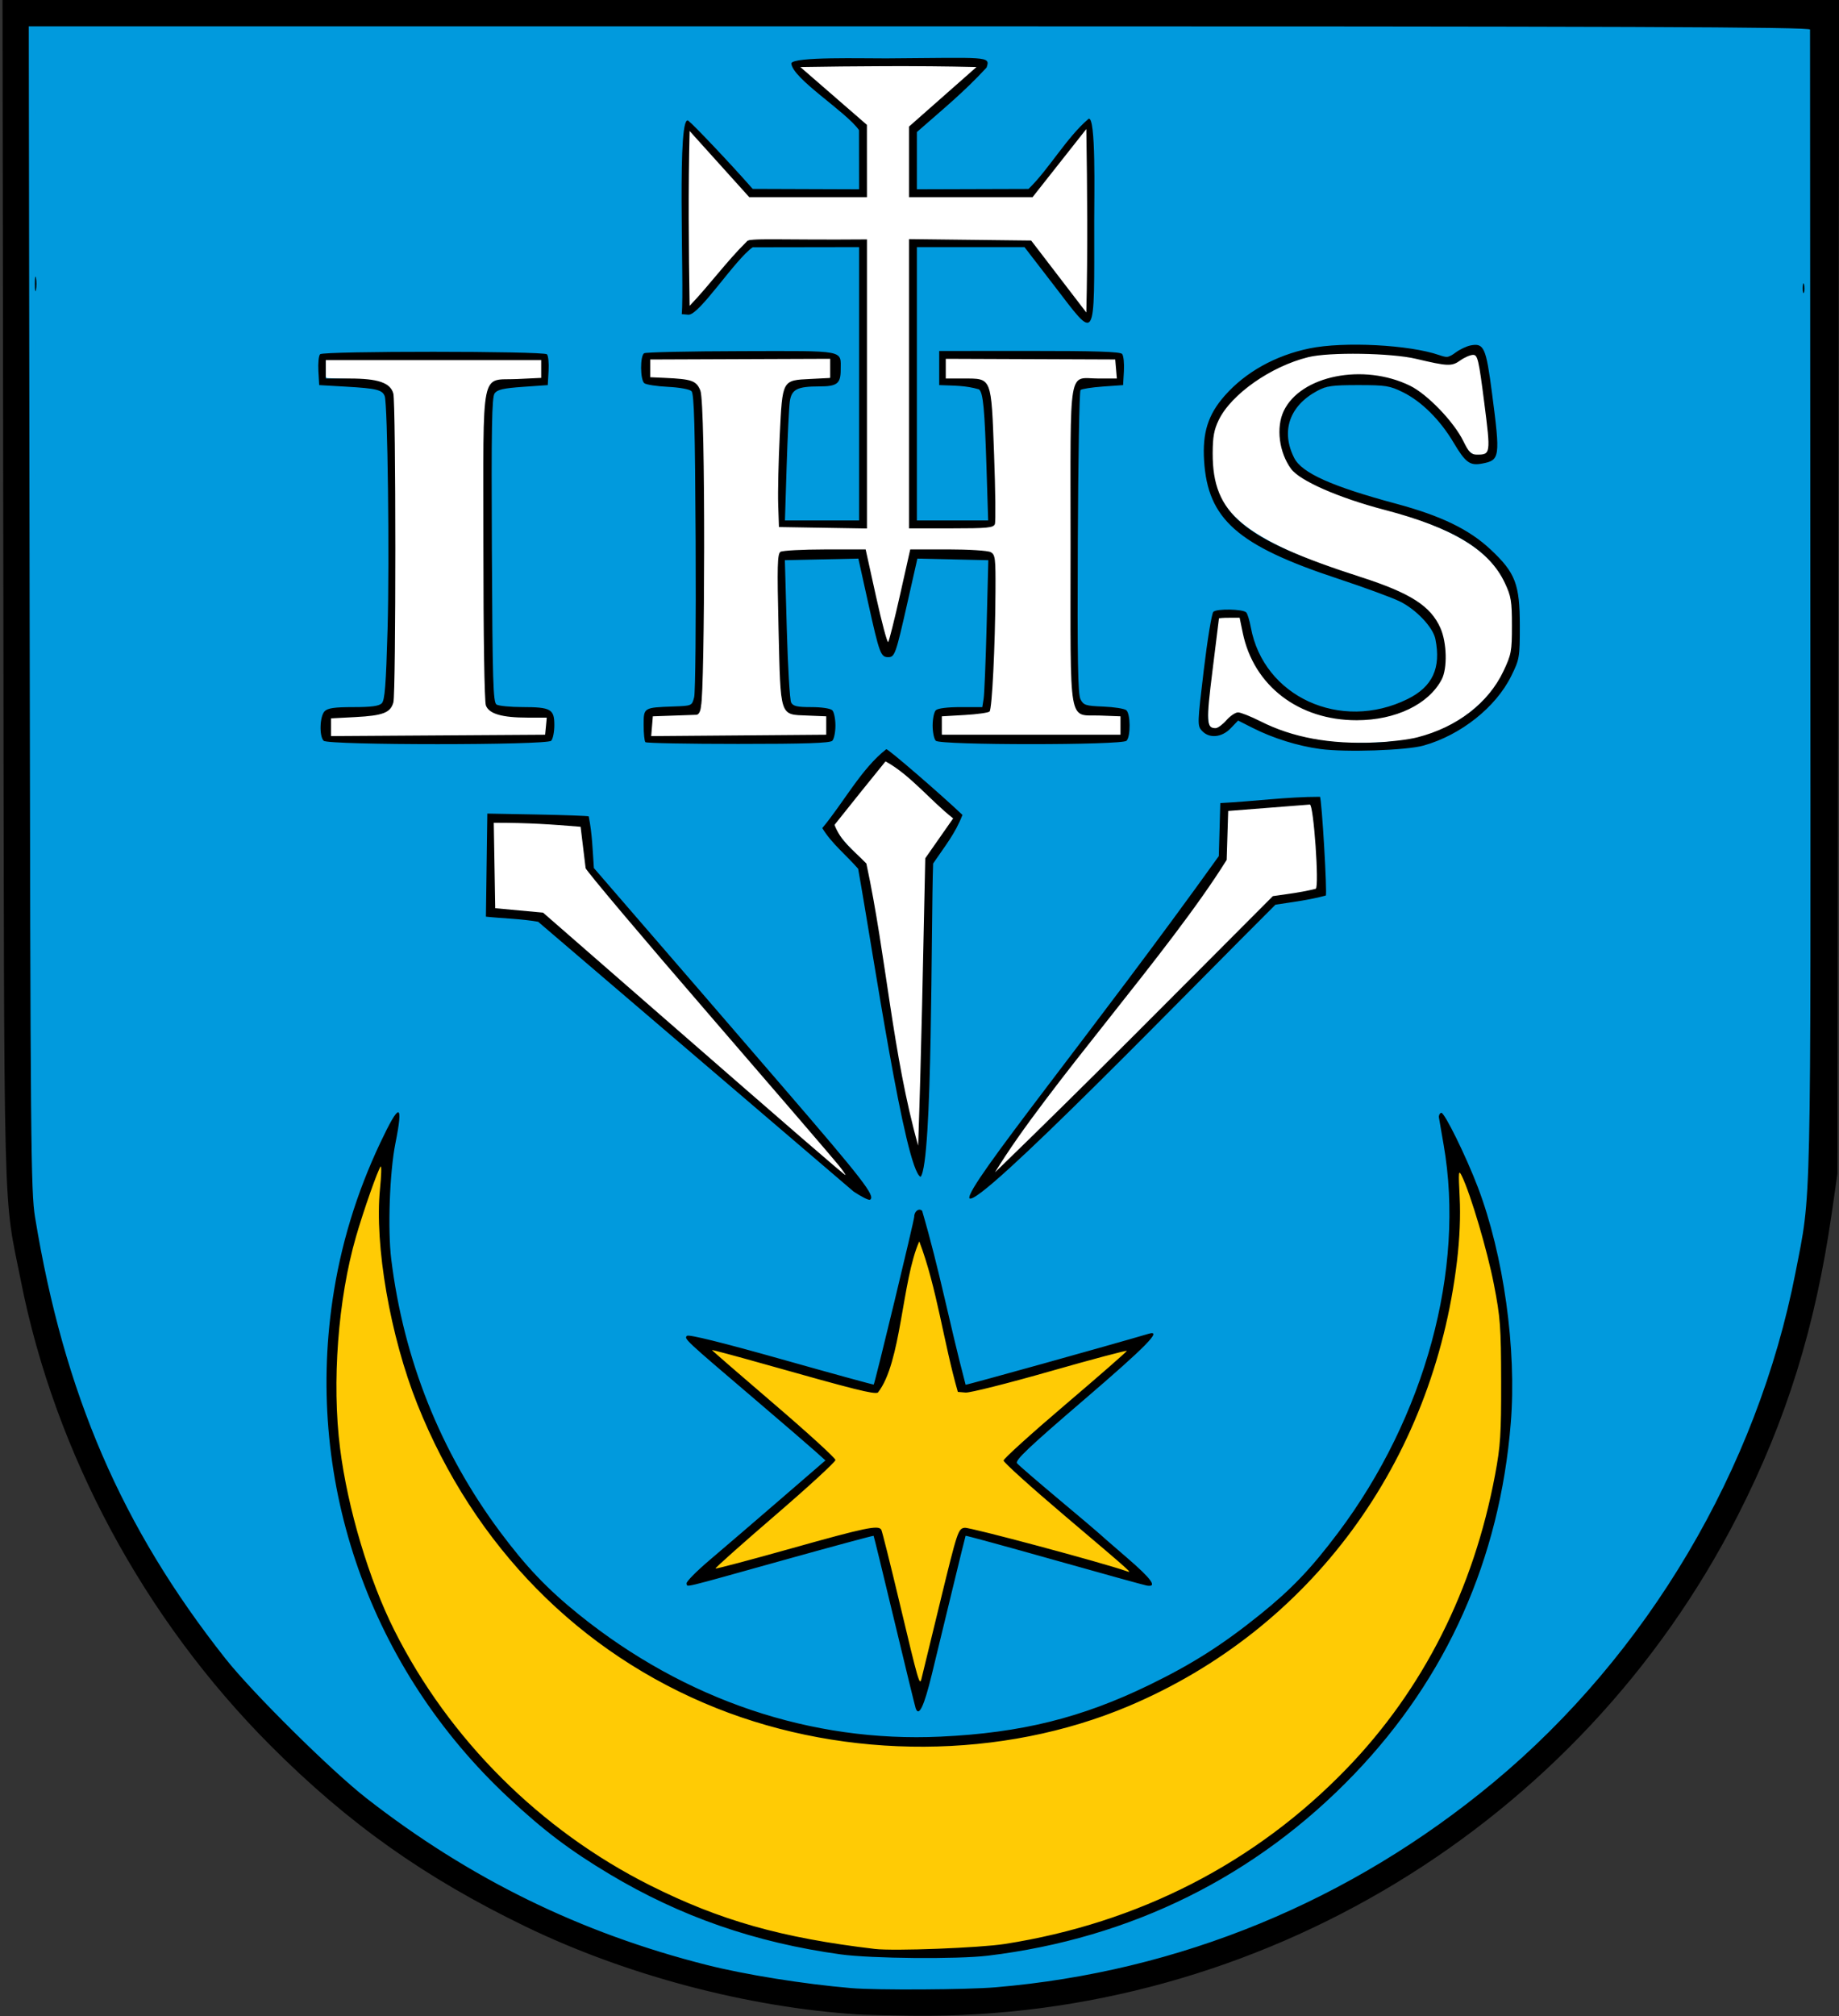 <?xml version="1.0" encoding="UTF-8" standalone="no"?>
<svg xmlns:inkscape="http://www.inkscape.org/namespaces/inkscape" xmlns:sodipodi="http://sodipodi.sourceforge.net/DTD/sodipodi-0.dtd" xmlns="http://www.w3.org/2000/svg" xmlns:svg="http://www.w3.org/2000/svg" version="1.1" id="svg2" width="336" height="368.16" viewBox="0 0 336 368.16" sodipodi:docname="herb JST.svg" inkscape:version="1.1.2 (b8e25be833, 2022-02-05)">
  <rect x="0" y="0" width="336" height="368.16" fill="#333333" stroke="none"/>
  <defs id="defs6"></defs>
  <g inkscape:groupmode="layer" inkscape:label="Image" id="g8">
    <path style="fill:#019add;fill-opacity:1;stroke:#019add;stroke-width:2;stroke-linecap:round;stroke-linejoin:round;stroke-miterlimit:4;stroke-dasharray:none;stroke-opacity:1;paint-order:markers fill stroke" d="M 155.192,362.835 C 123.545,359.916 94.27,348.689 69.615,330.019 60.71,323.274 45.829,308.502 39.344,299.967 22.43,277.708 13.004,256.005 7.325,226.252 L 6.198,220.348 5.882,179.019 C 5.707,156.289 5.546,107.849 5.524,71.376 L 5.482,5.061 160.78,5.062 c 85.414,7.085e-4 158.571,0.125 162.572,0.277 l 7.275,0.276 -0.015,95.347 c -0.008,52.441 -0.187,100.946 -0.399,107.788 -0.401,12.99 -0.849,16.799 -3.224,27.402 -8.098,36.154 -29.202,69.599 -58.165,92.176 -23.515,18.33 -50.068,29.505 -79.684,33.536 -4.904,0.667 -9.217,0.893 -19.188,1.003 -7.074,0.078 -13.716,0.064 -14.76,-0.033 z M 329.654,51.985 c -0.107,-0.41 -0.201,-0.177 -0.21,0.519 -0.009,0.696 0.079,1.032 0.194,0.746 0.116,-0.286 0.123,-0.855 0.016,-1.265 z M 6.624,50.927 c -0.101,-0.525 -0.187,-0.195 -0.192,0.733 -0.005,0.928 0.078,1.357 0.183,0.954 0.106,-0.403 0.109,-1.162 0.009,-1.687 z" id="path964" sodipodi:nodetypes="sssscsscsscssssssssscsssssss"></path>
    <path style="fill:#ffcb05;fill-opacity:1;stroke:#ffcb05;stroke-width:0.843;stroke-linecap:round;stroke-linejoin:round;stroke-miterlimit:4;stroke-dasharray:none;stroke-opacity:1;paint-order:markers fill stroke" d="m 141.012,353.169 c -34.037,-8.333 -62.432,-34.919 -73.423,-67.033 -4.066,-11.879 -6.628,-21.371 -6.639,-32.841 0.276,-15.282 3.784,-27.623 8.671,-40.59 -1.308,47.3 24.459,80.129 52.256,95.288 27.366,14.305 62.135,14.831 89.582,1.356 37.885,-23.078 53.433,-51.551 55.134,-95.801 8.952,18.006 10.028,42.249 6.266,59.447 -3.575,16.055 -11.234,30.689 -20.978,42.887 -15.879,19.876 -40.235,34.845 -66.325,39.283 -14.978,2.669 -30.976,1.296 -44.544,-1.995 z" id="path1077" sodipodi:nodetypes="csccccccscc"></path>
    <path style="fill:#ffcb05;fill-opacity:1;stroke:#ffcb05;stroke-width:0.843;stroke-linecap:round;stroke-linejoin:round;stroke-miterlimit:4;stroke-dasharray:none;stroke-opacity:1;paint-order:markers fill stroke" d="m 167.991,308.783 c -2.544,-9.834 -5.253,-20.713 -7.694,-29.127 -10.978,1.577 -21.012,4.965 -30.121,7.12 6.169,-6.743 16.108,-12.851 22.354,-20.164 -7.376,-8.399 -14.869,-12.136 -23.009,-20.337 5.548,0.658 28.364,9.506 31.011,7.964 3.81,-10.473 4.364,-15.556 7.433,-27.919 2.636,9.528 4.549,18.459 6.821,27.976 l 2.921,-0.65 c 12.137,-2.147 16.164,-4.46 28.3,-7.058 -7.044,6.364 -15.509,13.02 -23.023,20.065 7.175,7.2 16.072,13.399 23.439,20.366 -9.896,-2.799 -20.157,-6.832 -30.682,-7.813 -1.41,3.869 -6.4,24.69 -7.749,29.578 z" id="path1116" sodipodi:nodetypes="cccccccccccccc"></path>
    <path style="fill:#ffffff;fill-opacity:1;stroke:#ffffff;stroke-width:0.843;stroke-linecap:round;stroke-linejoin:round;stroke-miterlimit:4;stroke-dasharray:none;stroke-opacity:1;paint-order:markers fill stroke" d="m 119.28,130.8 c 2.209,-0.518 7.458,0.947 8.568,-1.016 0.863,-1.58 1.395,-27.624 0.902,-44.109 -0.234,-7.807 -0.57,-14.531 -0.746,-14.943 -3.031,-2.401 -5.097,-1.836 -9.078,-2.117 0,-0.942 0,-1.885 0,-2.827 10.824,0 21.648,0 32.472,0 0,0.962 0,1.923 0,2.885 -2.255,0.203 -4.535,0.362 -6.747,0.826 -1.862,0.557 -2.172,2.527 -2.422,15.372 l -0.228,11.703 h 16.567 V 43.437 H 136.703 C 133.217,47.364 129.475,51.907 126,55.843 c -0.219,-10.826 0,-20.226 0,-31.923 3.554,3.947 7.201,8.4 10.755,12.347 h 21.811 c -6.2e-4,-4.569 -10e-4,-9.137 -0.002,-13.706 -4.001,-3.574 -8.175,-6.939 -12.337,-10.322 10.6,-0.221 21.637,0.109 32.186,0 -4.331,3.452 -8.494,7.1 -12.662,10.744 -0.005,4.428 -0.011,8.856 -0.016,13.284 h 23.068 c 3.102,-3.94 6.575,-8.766 9.677,-12.706 0.34,11.688 0.556,22.574 0,33.502 -3.067,-4.012 -6.617,-9.07 -9.683,-13.082 -7.843,-0.525 -15.3,-0.544 -23.061,-0.544 v 53.136 c 4.987,-0.705 10.623,-0.731 16.017,-0.623 0.067,-1.523 -0.136,-23.2 -0.989,-25.24 C 178.029,68.092 176.329,69.12 172.8,69.12 c 0,-0.984 -1.1e-4,-2.616 -1.1e-4,-3.6 10.262,0 20.698,0.12 30.96,0.12 0,0.984 0.298,2.496 0.298,3.48 -2.834,-0.016 -7.1,-0.608 -8.006,1.526 -0.674,1.622 -1.048,45.199 -0.455,53.043 1.23,9.443 3.4,6.871 9.123,7.111 l -0.186,3.306 H 172.483 L 172.08,130.8 c 3.677,-1.238 4.522,-0.649 8.849,-0.929 -0.609,-6.962 0.36,-23.618 0.131,-29.259 -4.658,0.115 -10.786,-0.168 -14.75,-0.292 -1.609,5.779 -2.387,11.221 -4.144,17.298 -1.712,-5.236 -3.145,-11.85 -4.006,-17.298 -5.307,0.427 -10.638,-0.549 -15.817,0.5 -0.515,0.515 -0.361,20.962 0.192,25.412 0.674,6.229 5.94,3.904 8.429,4.602 0.236,1.314 -0.004,3.326 -0.004,3.326 -10.538,-0.056 -21.441,0.253 -31.979,0.253 0.316,-1.595 0.131,-2.777 0.299,-3.613 z" id="path1192" sodipodi:nodetypes="ccsccccccsccccccccccccccccccccccccccccccccccccccccccc"></path>
    <path style="fill:#ffffff;fill-opacity:1;stroke:#ffffff;stroke-width:0.843;stroke-linecap:round;stroke-linejoin:round;stroke-miterlimit:4;stroke-dasharray:none;stroke-opacity:1;paint-order:markers fill stroke" d="m 60.727,131.275 10.28,-2.074 C 71.552,118.096 71.799,87.313 71.924,71.198 67.848,68.425 64.834,68.936 59.884,68.616 v -2.828 c 12.933,0 25.865,0 38.798,0 L 98.88,69.003 c -1.952,0.421 -6.655,1.138 -9.423,1.164 -0.24,5.253 -0.336,47.281 -0.294,58.972 l 10.363,2.112 v 2.856 H 60.727 Z" id="path1231" sodipodi:nodetypes="ccccccccccccc"></path>
    <path style="fill:#ffffff;fill-opacity:1;stroke:#ffffff;stroke-width:0.843;stroke-linecap:round;stroke-linejoin:round;stroke-miterlimit:4;stroke-dasharray:none;stroke-opacity:1;paint-order:markers fill stroke" d="m 240.531,134.778 c -3.905,-0.746 -5.483,-1.261 -9.957,-3.249 -2.03,-0.902 -3.999,-1.64 -4.377,-1.64 -0.377,0 -1.434,0.676 -2.348,1.501 -0.914,0.826 -1.886,1.428 -2.16,1.337 -0.823,-0.271 -0.749,-3.9 0.246,-11.906 l 0.943,-7.591 1.733,-0.127 1.733,-0.127 0.481,2.446 c 1.572,7.989 7.842,14.167 15.985,15.751 3.618,0.704 10.246,0.325 13.001,-0.743 3.052,-1.183 5.916,-3.271 7.249,-5.285 1.025,-1.549 1.145,-2.113 1.139,-5.347 -0.006,-2.994 -0.186,-3.966 -1.043,-5.658 -2.01,-3.963 -4.781,-5.593 -16.24,-9.554 -14.48,-5.005 -21.116,-8.981 -23.657,-14.175 -1.533,-3.134 -1.911,-9.048 -0.794,-12.438 1.356,-4.117 7.346,-9.83 13.912,-12.315 11.641,-5.292 26.329,2.995 32.768,-1.419 1.11,1.904 5.422,18.826 1.291,18.944 -6.036,-2.929 -8.453,-11.204 -14.321,-13.626 -7.035,-1.038 -14.72,-0.459 -20.99,4.176 -1.759,3.41 -1.998,7.386 -0.22,10.61 1.901,3.396 6.354,5.596 18.396,9.091 12.296,3.568 18.469,7.361 21.283,13.076 1.269,2.578 1.33,2.934 1.33,7.788 0,4.995 -0.027,5.142 -1.527,8.175 -2.716,5.496 -8.563,10.04 -15.255,11.858 -3.484,0.946 -14.586,1.213 -18.6,0.446 z" id="path1270" sodipodi:nodetypes="sssssscccsssscssssccccccssssss"></path>
    <path style="fill:#ffffff;fill-opacity:1;stroke:#ffffff;stroke-width:0.843;stroke-linecap:round;stroke-linejoin:round;stroke-miterlimit:4;stroke-dasharray:none;stroke-opacity:1;paint-order:markers fill stroke" d="m 181.363,214.286 c 15.136,-20.093 27.177,-36.057 42.991,-57.126 L 224.4,148.08 c 5.963,-0.563 9.531,-0.708 14.999,-1.176 0.831,0.84 1.373,14.364 1.09,15.439 -2.595,0.616 -5.154,0.921 -7.929,1.292 -17.528,16.479 -33.442,34.453 -51.197,50.651 z" id="path1309" sodipodi:nodetypes="ccccccc"></path>
    <path style="fill:#ffffff;fill-opacity:1;stroke:#ffffff;stroke-width:0.843;stroke-linecap:round;stroke-linejoin:round;stroke-miterlimit:4;stroke-dasharray:none;stroke-opacity:1;paint-order:markers fill stroke" d="m 158.493,157.532 c -1.96,-2.111 -4.224,-4.23 -5.751,-6.577 0.302,-0.886 8.698,-11.916 9.13,-11.916 0.88,0 11.683,9.89 12.279,10.399 -1.622,2.448 -3.601,4.703 -5.344,7.23 -0.685,16.614 -0.077,36.661 -1.023,53.261 -3.953,-17.264 -6.895,-38.691 -9.291,-52.396 z" id="path1348" sodipodi:nodetypes="ccscccc"></path>
    <path style="fill:#ffffff;fill-opacity:1;stroke:#ffffff;stroke-width:0.843;stroke-linecap:round;stroke-linejoin:round;stroke-miterlimit:4;stroke-dasharray:none;stroke-opacity:1;paint-order:markers fill stroke" d="M 99.221,166.648 C 96.361,166.367 93.328,166.193 90.48,165.84 c -0.072,-5.386 0.025,-9.798 -0.264,-15.6 5.561,-0.157 11.134,-0.327 16.131,0.45 1.024,3.708 0.824,6.051 0.827,7.222 12.029,14.287 34.737,40.93 47.937,57.345 C 138.863,203.356 117.375,182.442 99.221,166.648 Z" id="path1387" sodipodi:nodetypes="ccccccc"></path>
    <path style="fill:#000000;stroke-width:0.48" d="M 156.72,367.833 C 136.63,366.545 114.386,360.669 96.08,351.813 77.587,342.868 63.624,332.97 49.429,318.745 26.312,295.581 10.081,265.412 3.836,234 0.527,217.356 0.776,227.077 0.609,107.88 L 0.458,0 H 168.243 336.028 l -0.157,107.16 -0.157,107.16 -1.049,7.27 c -2.999,20.796 -8.258,37.691 -17.171,55.173 -28.773,56.431 -87.484,92.017 -150.645,91.31 -4.252,-0.048 -8.81,-0.156 -10.13,-0.24 z m 25.2,-4.954 c 33.542,-2.839 64.795,-15.696 90.96,-37.419 28.096,-23.327 48.176,-57.207 55.173,-93.093 2.922,-14.988 2.784,-8.723 2.71,-122.447 C 330.726,52.764 330.701,5.73 330.708,5.4 330.718,4.921 297.86,4.8 167.988,4.8 H 5.255 L 5.414,111 c 0.146,97.751 0.225,106.601 0.986,111.24 5.286,32.231 15.824,56.647 34.805,80.64 4.922,6.221 19.317,20.464 25.755,25.483 18.827,14.676 39.104,24.605 62.15,30.432 7.06,1.785 17.712,3.492 26.41,4.233 4.607,0.392 21.108,0.299 26.4,-0.149 z m -28.32,-6.008 c -15.623,-2.158 -29.249,-6.887 -42.24,-14.659 -7.234,-4.327 -12.028,-7.954 -18.498,-13.989 -25.145,-23.459 -37.064,-57.197 -32.101,-90.863 1.466,-9.945 4.356,-19.453 8.717,-28.68 3.528,-7.465 4.27,-7.433 2.761,0.12 -1.047,5.24 -1.422,15.714 -0.757,21.12 2.249,18.277 8.979,35.137 19.861,49.76 4.762,6.399 8.689,10.515 14.47,15.168 19.373,15.593 42.405,23.359 66.026,22.262 14.729,-0.684 25.776,-3.42 38.192,-9.459 7.778,-3.783 13.325,-7.307 20.153,-12.803 5.758,-4.634 9.322,-8.363 14.265,-14.925 15.925,-21.14 23.286,-48.156 19.314,-70.883 -0.415,-2.376 -0.802,-4.622 -0.86,-4.99 -0.058,-0.369 0.13,-0.753 0.418,-0.854 0.544,-0.192 4.556,7.956 6.707,13.621 4.704,12.386 7.096,29.541 6.002,43.031 -2.016,24.845 -11.655,46.457 -28.592,64.104 -17.933,18.685 -40.771,29.997 -66.947,33.157 -5.556,0.671 -21.325,0.531 -26.893,-0.238 z m 30,-1.905 c 24.421,-3.815 45.797,-14.777 62.472,-32.038 13.967,-14.457 23.155,-32.651 27.094,-53.648 0.98,-5.226 1.123,-7.424 1.104,-17.04 -0.02,-9.984 -0.146,-11.678 -1.321,-17.707 -1.204,-6.177 -4.213,-16.36 -5.832,-19.733 -0.633,-1.318 -0.668,-0.993 -0.424,3.84 0.173,3.427 0.004,7.498 -0.483,11.601 -4.374,36.841 -26.805,67.251 -59.947,81.272 -23.123,9.782 -51.486,9.925 -75.399,0.38 -24.966,-9.965 -44.24,-29.535 -54.594,-55.433 -4.975,-12.444 -7.867,-29.095 -6.839,-39.373 0.244,-2.438 0.299,-4.274 0.123,-4.08 -0.496,0.547 -3.129,8.03 -4.516,12.834 -3.284,11.376 -4.429,26.623 -2.903,38.64 1.394,10.976 5.283,23.998 9.919,33.219 10,19.889 26.658,36.496 46.693,46.552 12.815,6.432 24.059,9.613 41.092,11.625 3.478,0.411 19.146,-0.189 23.76,-0.91 z m -16.301,-43.046 c -0.122,-0.352 -1.878,-7.552 -3.903,-16 -2.025,-8.448 -3.725,-15.414 -3.779,-15.48 -0.054,-0.066 -7.531,1.951 -16.617,4.483 -19.19,5.348 -17.309,4.895 -17.558,4.222 -0.109,-0.294 1.811,-2.238 4.267,-4.32 2.456,-2.082 8.209,-7.017 12.784,-10.968 l 8.318,-7.184 -1.887,-1.696 C 147.887,264.043 142.856,259.716 137.744,255.36 125.038,244.532 124.96,244.458 125.52,243.923 c 0.308,-0.295 6.483,1.233 17.258,4.271 9.228,2.601 16.813,4.684 16.856,4.628 0.239,-0.312 7.407,-29.997 7.406,-30.673 -9.6e-4,-0.979 0.886,-1.618 1.445,-1.043 3.239,11.067 4.842,19.977 7.94,31.75 0.064,0.1 26.478,-7.252 33.454,-9.313 2.557,-0.755 -0.419,2.278 -11.876,12.103 -10.045,8.614 -12.604,11.04 -12.183,11.547 0.293,0.353 3.693,3.288 7.556,6.522 3.863,3.234 7.131,5.997 7.263,6.14 0.132,0.143 2.462,2.172 5.178,4.508 4.657,4.007 5.74,5.533 3.652,5.15 -0.501,-0.092 -8.126,-2.2 -16.944,-4.686 -8.819,-2.485 -16.065,-4.462 -16.103,-4.393 -0.038,0.069 -1.088,4.338 -2.334,9.486 -1.246,5.148 -2.97,12.26 -3.832,15.805 -1.433,5.894 -2.378,7.871 -2.958,6.195 z m 4.511,-19.564 c 3.136,-12.862 3.262,-13.24 4.456,-13.383 0.95,-0.114 25.186,6.377 29.503,7.901 1.191,0.42 1.437,0.642 -11.249,-10.113 -6.138,-5.203 -11.16,-9.733 -11.16,-10.066 0,-0.333 5.058,-4.909 11.241,-10.17 6.182,-5.261 11.258,-9.694 11.28,-9.851 0.022,-0.157 -6.279,1.516 -14.001,3.72 -7.722,2.203 -14.677,3.952 -15.457,3.886 L 175.007,254.16 c -2.58,-8.935 -3.849,-19.114 -7.048,-27.484 -3.193,7.148 -3.255,22.197 -7.569,27.616 -0.81,0.311 -4.16,-0.528 -20.349,-5.097 -5.478,-1.546 -9.96,-2.749 -9.96,-2.674 0,0.075 5.076,4.48 11.28,9.788 6.204,5.308 11.28,9.938 11.28,10.288 0,0.35 -4.97,4.911 -11.044,10.135 -6.074,5.224 -10.965,9.578 -10.868,9.675 0.097,0.097 6.347,-1.558 13.89,-3.676 13.498,-3.791 15.859,-4.283 16.396,-3.414 0.149,0.241 1.676,6.343 3.394,13.56 3.412,14.337 3.623,15.061 3.957,13.637 0.119,-0.508 1.669,-6.88 3.445,-14.16 z M 155.961,217.578 98.323,168.315 c -3.133,-0.549 -6.267,-0.591 -9.543,-0.934 0.087,-6.274 0.173,-12.547 0.26,-18.821 l 9.12,0.171 c 5.016,0.094 9.25,0.249 9.408,0.344 0.639,3.291 0.688,5.866 0.939,9.432 15.292,17.65 24.8,28.684 34.539,39.973 14.732,17.076 16.952,19.949 15.914,20.591 -0.218,0.135 -1.568,-0.537 -2.998,-1.493 z M 153.213,212.76 c -0.785,-0.99 -11.406,-13.338 -23.602,-27.439 -12.196,-14.102 -22.372,-26.158 -22.613,-26.791 -0.307,-2.525 -0.573,-4.686 -0.916,-7.56 C 100.629,150.523 96.746,150.24 90.216,150.24 c 0.088,5.2 0.176,10.4 0.264,15.6 2.914,0.269 5.827,0.538 8.741,0.808 l 19.87,17.322 c 26.398,23.013 35.16,30.59 35.373,30.59 0.097,0 -0.465,-0.81 -1.251,-1.8 z m 23.907,6.042 c -0.76,-2.038 22.713,-30.568 45.568,-62.481 0.091,-3.227 0.181,-6.454 0.272,-9.681 6.058,-0.302 12.161,-1.146 18.206,-1.145 0.327,0.345 1.356,17.742 1.067,18.032 -3.201,0.849 -5.726,1.13 -9.193,1.666 -14.658,14.537 -54.301,55.523 -55.92,53.609 z m 55.44,-55.167 c 2.619,-0.378 5.291,-0.694 7.84,-1.345 0.664,-0.411 -0.392,-15.421 -1.082,-15.377 -5.285,0.405 -9.313,0.726 -14.917,1.167 -0.092,2.979 -0.185,5.959 -0.277,8.938 -10.518,16.884 -32.921,41.552 -42.332,57.062 18.113,-17.556 31.598,-31.253 50.769,-50.445 z M 156.792,158.64 c -2.135,-2.457 -4.904,-4.664 -6.552,-7.432 3.866,-4.622 7.163,-10.888 11.697,-14.406 0.406,0.001 9.691,8.008 13.913,11.998 -1.319,3.418 -3.159,5.638 -5.361,8.88 -0.403,10.795 -0.053,54.631 -2.292,57.214 -2.836,-1.306 -8.612,-40.652 -11.405,-56.254 z m 12.263,-1.92 c 1.698,-2.427 3.397,-4.854 5.095,-7.282 -4.131,-3.235 -7.885,-7.989 -12.359,-10.407 -0.528,0.611 -8.776,10.87 -9.322,11.595 1.225,3.086 3.14,4.314 5.822,7.053 3.654,17.005 4.777,34.872 9.463,51.518 0.63,-18.489 0.863,-32.582 1.3,-52.478 z M 241.2,136.766 c -4.068,-0.551 -8.559,-1.948 -12.248,-3.81 l -2.742,-1.384 -1.355,1.414 c -1.637,1.709 -3.941,1.907 -5.258,0.451 -0.843,-0.931 -0.832,-1.294 0.341,-11.072 0.667,-5.56 1.453,-10.349 1.747,-10.643 0.606,-0.606 5.376,-0.524 6.008,0.103 0.228,0.226 0.606,1.456 0.841,2.733 2.329,12.662 16.414,19.11 28.621,13.1 4.579,-2.254 6.164,-5.657 5.104,-10.959 -0.433,-2.164 -3.51,-5.414 -6.523,-6.889 -1.43,-0.7 -6.522,-2.568 -11.316,-4.151 -18.321,-6.049 -23.761,-10.849 -24.425,-21.551 -0.317,-5.109 0.727,-8.397 3.762,-11.844 3.795,-4.312 9.247,-7.354 15.491,-8.643 6.251,-1.291 18.283,-0.671 23.711,1.222 1.402,0.489 1.772,0.43 2.996,-0.474 0.768,-0.568 1.992,-1.148 2.72,-1.291 2.454,-0.479 2.832,0.357 3.921,8.681 1.54,11.769 1.47,12.269 -1.796,12.888 -2.247,0.426 -3.04,-0.159 -5.246,-3.87 -2.448,-4.119 -5.848,-7.491 -9.235,-9.158 C 253.914,70.435 253.191,70.32 248.16,70.32 c -4.762,0 -5.79,0.144 -7.485,1.052 -5.095,2.726 -6.694,7.395 -4.203,12.27 1.395,2.729 6.873,5.183 18.621,8.34 8.209,2.206 13.322,4.682 17.242,8.349 4.541,4.248 5.345,6.342 5.345,13.92 0,5.813 -0.051,6.114 -1.563,9.184 -2.811,5.711 -9.232,10.803 -16.02,12.704 -3.164,0.886 -14.266,1.255 -18.897,0.628 z m 17.76,-2.128 c 7.27,-1.865 12.96,-6.238 15.731,-12.087 1.44,-3.04 1.549,-3.628 1.549,-8.311 0,-4.457 -0.148,-5.356 -1.279,-7.769 -2.847,-6.074 -9.454,-10.091 -22.001,-13.375 -8.401,-2.199 -15.481,-5.304 -17.077,-7.491 -2.19,-2.998 -2.767,-7.542 -1.341,-10.549 3.08,-6.491 14.569,-8.791 23.085,-4.621 3.169,1.552 8.024,6.597 9.743,10.126 0.954,1.958 1.427,2.444 2.39,2.453 2.61,0.025 2.628,-0.095 1.42,-9.524 -1.006,-7.854 -1.202,-8.69 -2.033,-8.69 -0.506,0 -1.557,0.454 -2.337,1.01 -1.569,1.117 -2.238,1.093 -8.09,-0.29 -4.564,-1.079 -15.835,-1.254 -19.68,-0.306 -6.84,1.687 -14.079,6.763 -16.362,11.471 -0.866,1.786 -1.105,3.1 -1.111,6.115 -0.022,11.041 5.455,15.608 27.073,22.573 9.081,2.926 12.757,5.28 14.541,9.314 1.179,2.664 1.29,7.373 0.222,9.393 -2.4,4.54 -8.411,7.422 -15.502,7.434 -10.611,0.018 -18.841,-6.283 -20.839,-15.954 l -0.57,-2.76 h -1.886 c -1.037,0 -1.889,0.054 -1.893,0.12 -0.004,0.066 -0.531,4.325 -1.172,9.464 -1.186,9.505 -1.129,10.576 0.561,10.576 0.388,0 1.273,-0.648 1.968,-1.44 0.695,-0.792 1.653,-1.44 2.129,-1.44 0.476,0 2.336,0.741 4.135,1.647 5.864,2.953 12.62,4.195 20.946,3.85 2.64,-0.109 6.096,-0.532 7.68,-0.938 z M 59.136,135.264 c -0.841,-0.841 -0.72,-4.492 0.178,-5.39 0.578,-0.578 1.803,-0.754 5.246,-0.754 3.293,0 4.678,-0.187 5.191,-0.699 0.558,-0.558 0.773,-3.298 1.063,-13.56 0.362,-12.809 0.012,-41.129 -0.525,-42.53 C 69.85,71.189 68.787,70.925 63.36,70.611 L 58.32,70.32 58.173,67.731 c -0.081,-1.424 0.059,-2.795 0.312,-3.048 0.604,-0.604 40.841,-0.59 41.446,0.015 0.244,0.244 0.378,1.609 0.297,3.033 L 100.08,70.32 95.544,70.639 c -3.578,0.251 -4.67,0.502 -5.171,1.187 -0.513,0.701 -0.61,6.203 -0.504,28.619 0.114,24.048 0.227,27.811 0.851,28.206 0.396,0.25 2.516,0.458 4.712,0.462 5.218,0.01 5.848,0.364 5.848,3.288 0,1.258 -0.259,2.546 -0.576,2.863 -0.828,0.828 -40.74,0.828 -41.568,0 z m 40.614,-2.664 0.15,-1.56 -3.51,-0.003 c -4.69,-0.003 -7.031,-0.685 -7.613,-2.217 C 88.507,128.108 88.32,116.191 88.32,99.622 88.32,66.463 87.696,69.537 94.492,69.212 L 98.88,69.003 V 67.381 65.76 H 79.2 59.52 v 1.68 1.68 h 4.335 c 5.215,0 7.46,0.765 8.007,2.728 0.484,1.737 0.494,54.685 0.01,56.418 -0.524,1.877 -1.903,2.408 -6.937,2.672 L 60.48,131.171 v 1.62 1.62 L 80.04,134.285 99.6,134.16 Z M 117.92,135.52 c -0.176,-0.176 -0.32,-1.576 -0.32,-3.111 0,-3.226 -0.035,-3.205 5.491,-3.407 3.329,-0.122 3.331,-0.123 3.739,-1.702 0.224,-0.869 0.345,-13.656 0.269,-28.416 -0.109,-21.04 -0.272,-26.969 -0.754,-27.451 -0.356,-0.356 -2.178,-0.691 -4.32,-0.796 -2.038,-0.099 -3.975,-0.4 -4.305,-0.667 -0.763,-0.619 -0.787,-4.997 -0.03,-5.465 0.313,-0.194 8.327,-0.368 17.807,-0.388 19.275,-0.041 18.103,-0.263 18.103,3.436 0,2.498 -0.662,3.008 -3.905,3.008 -4.024,0 -5.067,0.528 -5.387,2.73 -0.146,1.006 -0.407,6.312 -0.58,11.79 l -0.314,9.96 h 6.773 6.773 V 45.12 c -6.48,0.01 -12.96,0.021 -19.44,0.031 -3.285,2.308 -9.783,12.479 -11.76,12.315 L 124.56,57.36 c 0.511,-4.929 -1.031,-38.261 1.356,-35.168 0.659,0.448 7.256,7.352 11.604,12.299 6.48,0.023 12.96,0.046 19.44,0.069 -0.005,-3.6 -0.011,-7.2 -0.016,-10.8 -2.315,-3.344 -12.154,-9.387 -12.369,-12.193 0.366,-1.254 13.189,-0.879 17.35,-0.904 18.424,-0.111 19.099,-0.497 18.327,1.674 -4.177,4.524 -7.855,7.493 -12.732,11.777 V 34.56 c 6.8,-0.021 13.6,-0.042 20.4,-0.062 3.681,-3.541 6.963,-9.404 10.972,-12.804 1.367,-0.584 1.028,14.093 1.028,18.627 0,22.79 0.506,21.979 -7.358,11.781 L 187.178,45.12 H 167.52 v 49.92 h 13.025 L 180.255,85.8 C 179.902,74.557 179.636,71.734 178.87,71.098 176.357,70.36 174.302,70.437 171.6,70.32 v -6.23 l 16.477,-0.01 c 12.076,-0.007 16.602,0.141 16.946,0.556 0.258,0.311 0.404,1.717 0.323,3.125 L 205.2,70.32 l -3.703,0.263 c -2.037,0.145 -3.873,0.432 -4.08,0.64 -0.207,0.207 -0.431,12.725 -0.496,27.817 -0.093,21.472 0.014,27.701 0.492,28.64 0.558,1.094 0.926,1.213 4.178,1.343 1.961,0.079 3.846,0.375 4.188,0.659 0.784,0.651 0.818,4.81 0.045,5.582 -0.826,0.826 -34.022,0.826 -34.848,0 -0.317,-0.317 -0.576,-1.57 -0.576,-2.784 0,-1.214 0.259,-2.467 0.576,-2.784 0.355,-0.355 2.096,-0.576 4.538,-0.576 h 3.962 l 0.243,-1.56 c 0.134,-0.858 0.381,-6.894 0.549,-13.413 l 0.306,-11.853 c -4.321,-0.098 -8.641,-0.195 -12.962,-0.293 l -1.789,7.92 c -2.166,9.59 -2.339,10.08 -3.556,10.08 -1.348,0 -1.6,-0.685 -3.63,-9.84 L 156.83,102 l -6.715,0.146 -6.715,0.146 0.352,12.574 c 0.194,6.916 0.552,12.952 0.797,13.414 0.357,0.673 1.089,0.84 3.692,0.84 1.886,0 3.489,0.242 3.823,0.576 0.317,0.317 0.576,1.57 0.576,2.784 0,1.214 -0.259,2.467 -0.576,2.784 -0.426,0.426 -4.91,0.576 -17.2,0.576 -9.143,0 -16.768,-0.144 -16.944,-0.32 z m 33.04,-3.04 v -1.68 l -3.483,-0.141 c -5.057,-0.205 -4.846,0.436 -5.232,-15.893 -0.27,-11.421 -0.214,-13.64 0.357,-14.002 0.373,-0.236 4.026,-0.433 8.118,-0.437 l 7.44,-0.007 1.905,8.631 c 1.048,4.747 2.045,8.473 2.215,8.28 0.171,-0.193 1.147,-4.077 2.17,-8.631 l 1.86,-8.28 h 6.877 c 3.822,0 7.289,0.221 7.805,0.497 0.854,0.457 0.925,1.043 0.888,7.32 -0.059,9.928 -0.624,21.327 -1.08,21.786 -0.217,0.218 -2.268,0.505 -4.557,0.637 l -4.162,0.24 v 1.68 1.68 h 16.32 16.32 v -1.68 -1.68 l -3.663,-0.139 C 195.072,130.433 195.6,133.446 195.6,99.511 195.6,66.005 195.071,69.12 200.761,69.12 h 3.297 L 203.909,67.38 203.76,65.64 188.28,65.58 172.8,65.52 c 3e-5,1.2 7e-5,2.4 1.1e-4,3.6 h 3.286 c 5.157,0 5.015,-0.357 5.542,13.907 0.242,6.544 0.305,12.249 0.141,12.676 C 181.511,96.374 180.424,96.48 173.775,96.48 H 166.08 V 43.662 c 7.44,0.086 14.88,0.172 22.32,0.258 l 10.08,13.143 c 0.268,-11.249 0.175,-22.316 0,-33.502 -3.274,4.146 -6.548,8.292 -9.822,12.439 H 166.08 V 23.116 c 4.111,-3.625 8.223,-7.25 12.334,-10.876 -10.921,-0.267 -22.733,-0.15 -32.186,0 4.055,3.52 8.109,7.04 12.164,10.56 0.003,4.4 0.005,8.8 0.008,13.2 H 136.894 C 133.263,31.973 129.631,27.947 126,23.92 c -0.27,10.721 -0.175,21.263 0,31.923 3.626,-3.771 6.726,-8.09 10.455,-11.751 0.248,-0.693 6.044,-0.24 21.945,-0.377 V 96.503 L 150.36,96.372 142.32,96.24 142.183,92.149 c -0.075,-2.25 0.051,-7.931 0.28,-12.623 0.501,-10.242 0.405,-10.066 5.625,-10.329 l 3.592,-0.181 1e-5,-1.748 2e-5,-1.748 -16.44,0.062 L 118.8,65.645 V 67.262 68.88 l 2.64,0.12 c 4.976,0.226 5.769,0.504 6.516,2.293 1.016,2.432 0.808,55.131 0.126,57.582 0,0 -0.068,1.53 -0.818,1.645 l -3.993,0.14 -3.993,0.14 -0.149,1.807 -0.149,1.806 15.989,-0.127 L 150.96,134.16 Z M 6.371,51.84 c 0,-1.188 0.094,-1.674 0.208,-1.08 0.114,0.594 0.114,1.566 0,2.16 -0.114,0.594 -0.208,0.108 -0.208,-1.08 z M 329.374,52.56 c 0.01,-0.792 0.117,-1.058 0.239,-0.591 0.122,0.467 0.114,1.115 -0.018,1.44 -0.131,0.325 -0.231,-0.057 -0.221,-0.849 z" id="path827" sodipodi:nodetypes="ssssscccccsssssssssscssssssssssssssssssssssssssssssssssscsssssssssssssssssscssssssccssssssssssssssssssssscccsssssssssssccccccccscsscccccsssccccccccccccccccccccccccccccsscssssscssssssssssssssssssssssssssssssssssssssssssssscscsssssssssssssscsssscsssscsssccccsscccccccssssccccccsssssssssssssscccccccccccccccccccsccccssscccsscsscsssssssscssccssscccssssssscccsssccssscsssssccccccccssccccccssssccccccccccccccccccccscscccccccssccccccccsssssssss"></path>
  </g>
</svg>
